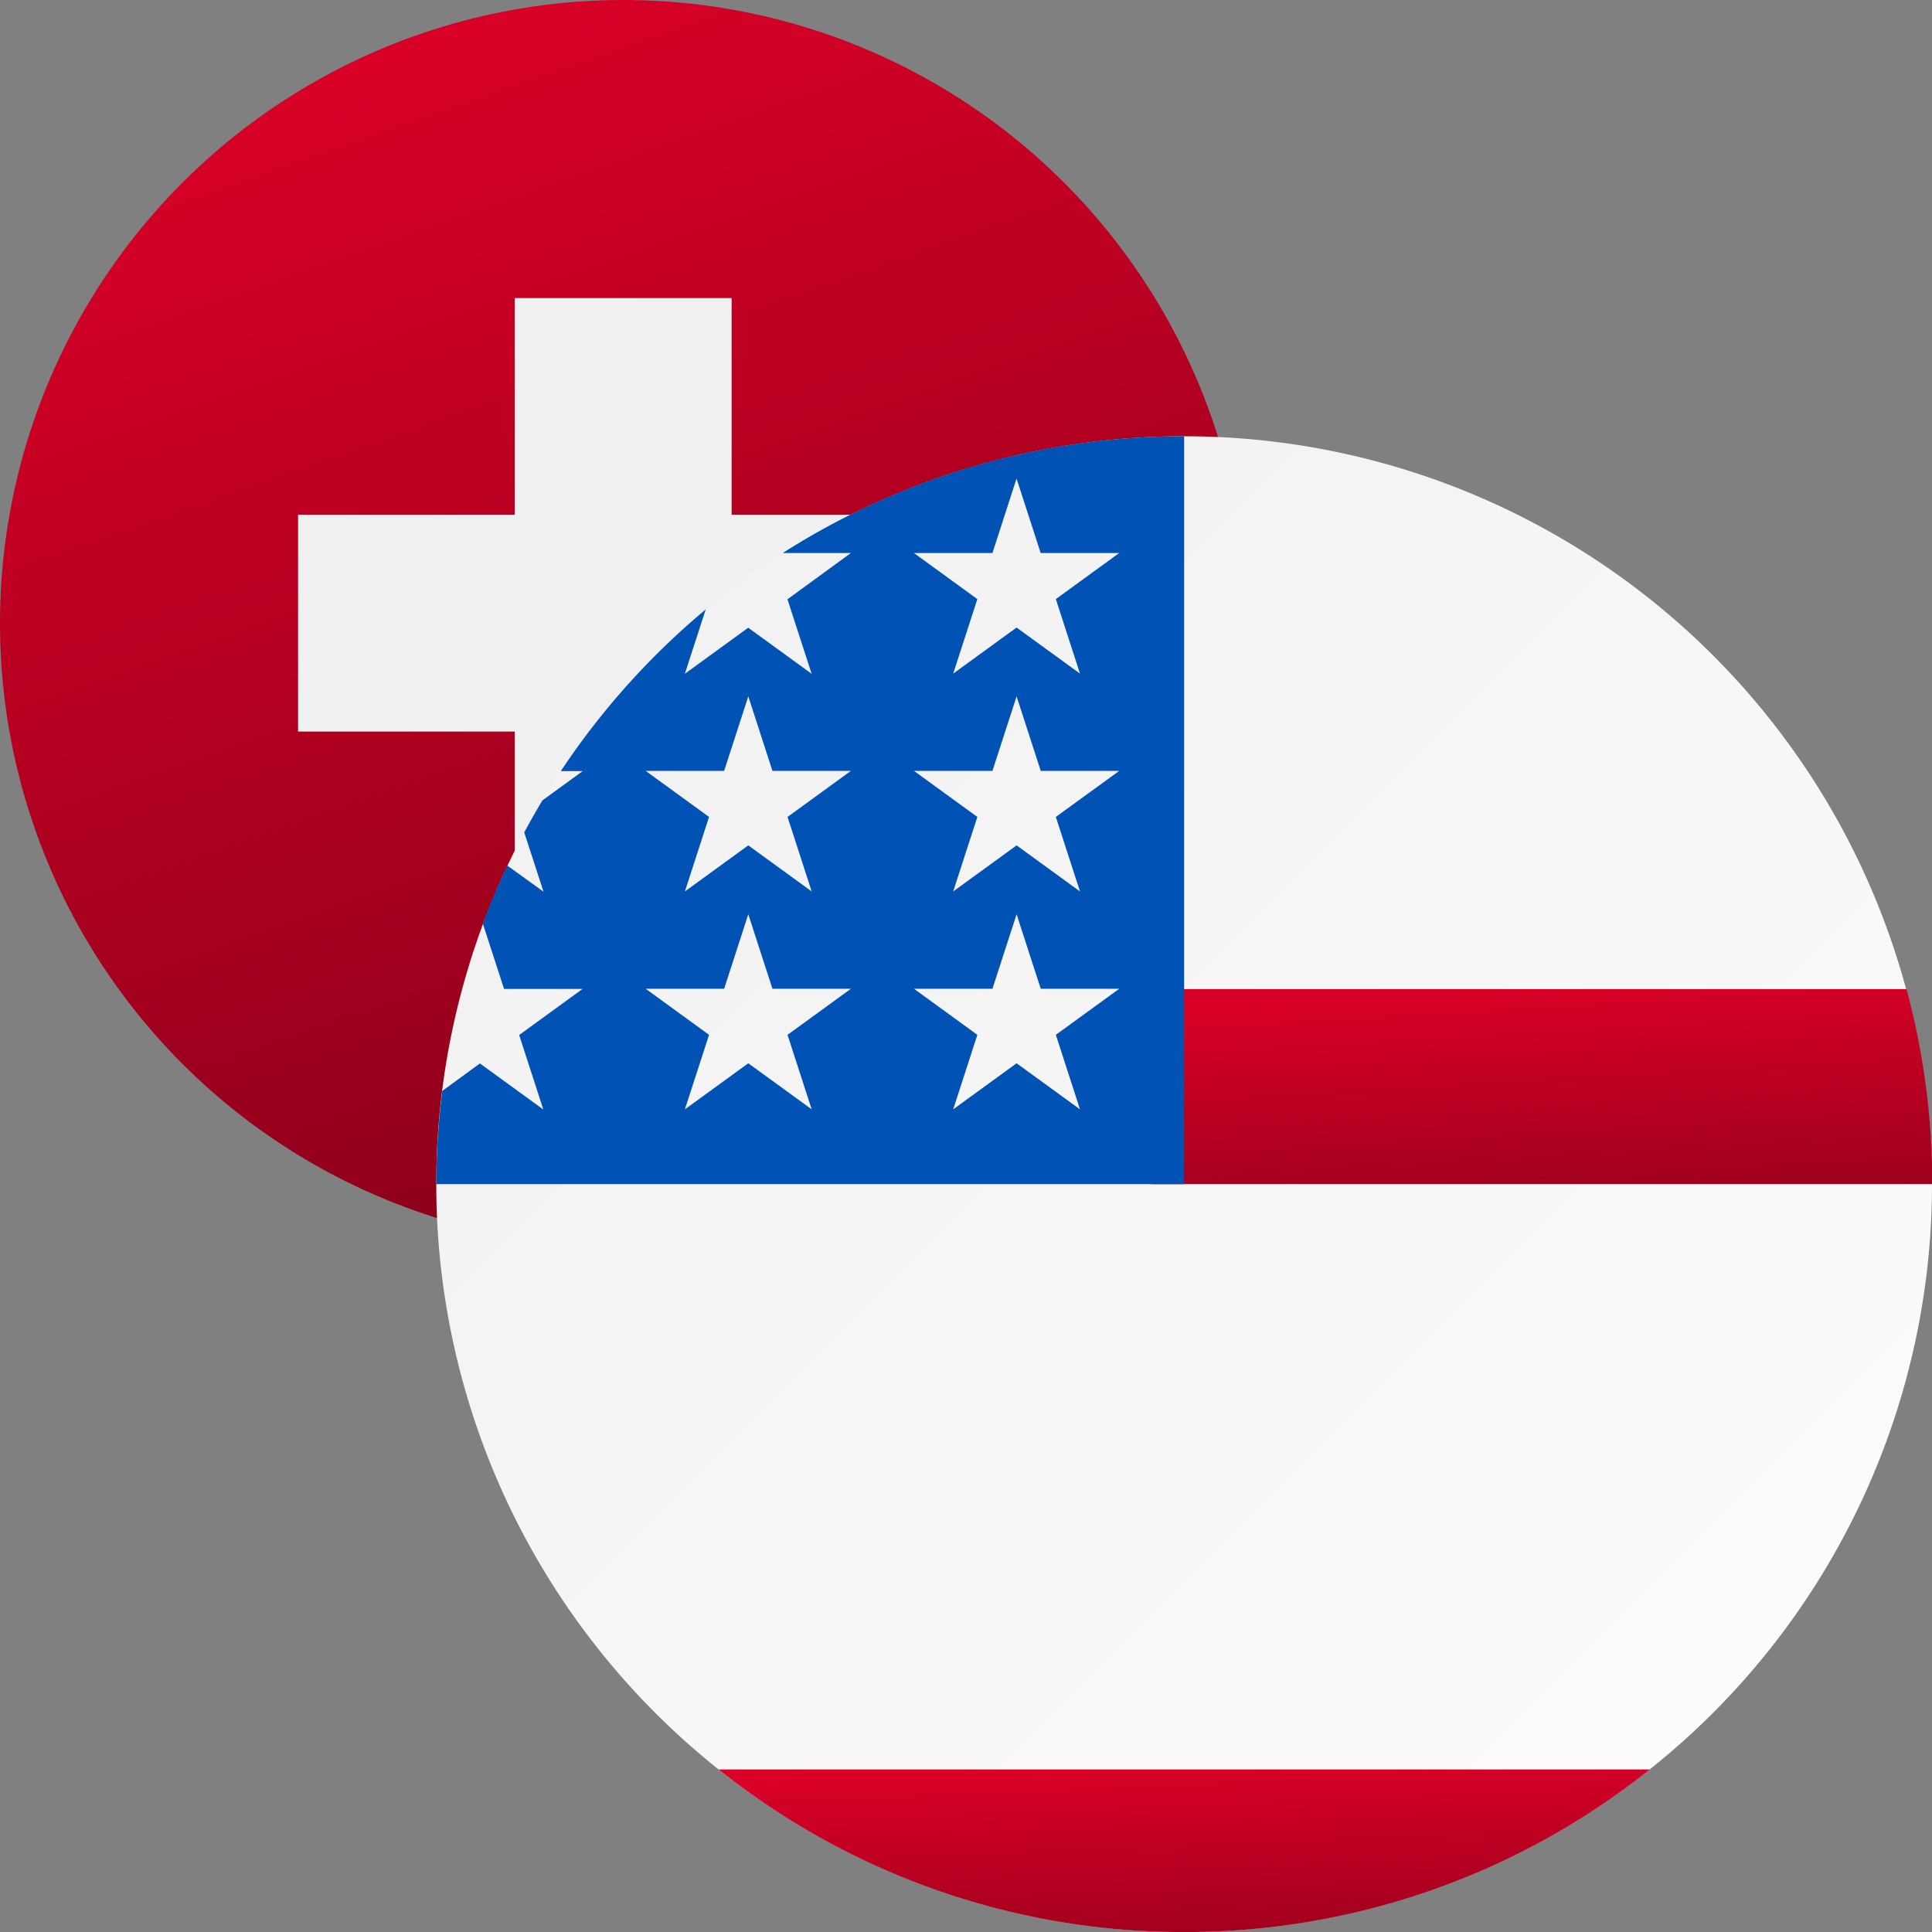 <svg width="48" height="48" viewBox="0 0 32 32" fill="none" xmlns="http://www.w3.org/2000/svg" xmlns:xlink="http://www.w3.org/1999/xlink"><rect x="0" y="0" width="32" height="32" fill="#808080" stroke="none"/><g class="sprite">
  <defs>
    <linearGradient id="res_1_usdchf" x1="0.27" y1="0.054" x2="0.711" y2="1.311" gradientUnits="objectBoundingBox">
      <stop offset="0" stop-color="#d80027"></stop>
      <stop offset="1" stop-color="#6c0014"></stop>
    </linearGradient>
    <linearGradient id="res_1_usdchf-2" x2="1" y2="1" gradientUnits="objectBoundingBox">
      <stop offset="0" stop-color="#f0f0f0"></stop>
      <stop offset="1" stop-color="#fffcfc"></stop>
    </linearGradient>
    <linearGradient id="res_1_usdchf-3" x1="0.5" y1="0" x2="0.948" y2="1.918" xlink:href="#res_1_usdchf"></linearGradient>
  </defs>
  <g id="res_4_usdchf">
    <circle id="res_5_usdchf" data-name="Эллипс 169" cx="10.323" cy="10.323" r="10.323" fill="url(#res_1_usdchf)"></circle>
    <path id="res_6_usdchf" data-name="Контур 1411" d="M133.206,126.025h-3.59v-3.59h-3.591v3.59h-3.59v3.59h3.59v3.59h3.591v-3.59h3.59Z" transform="translate(-117.498 -117.498)" fill="#f0f0f0"></path>
  </g>
  <g id="res_7_usdchf" transform="translate(7.226 7.226)">
    <path id="res_8_usdchf" data-name="Контур 1410" d="M12.387,0A12.387,12.387,0,1,1,0,12.387,12.387,12.387,0,0,1,12.387,0Z" transform="translate(0 0)" fill="url(#res_1_usdchf-2)"></path>
    <g id="res_9_usdchf" data-name="Сгруппировать 1308" transform="translate(0.427 2.693)">
      <path id="res_10_usdchf" data-name="Контур 1390" d="M244.87,192.448H257.8a12.4,12.4,0,0,0-.427-3.231h-12.5Z" transform="translate(-233.448 -182.754)" fill="url(#res_1_usdchf-3)"></path>
      <path id="res_11_usdchf" data-name="Контур 1391" d="M244.87,58.883h11.108a12.451,12.451,0,0,0-2.858-3.231H244.87Z" transform="translate(-233.448 -55.652)" fill="url(#res_1_usdchf-3)"></path>
      <path id="res_12_usdchf" data-name="Контур 1392" d="M104.355,459.041a12.334,12.334,0,0,0,7.711-2.693H96.644A12.334,12.334,0,0,0,104.355,459.041Z" transform="translate(-92.394 -436.959)" fill="url(#res_1_usdchf-3)"></path>
      <path id="res_13_usdchf" data-name="Контур 1393" d="M10.21,326.013H31.348a12.313,12.313,0,0,0,1.391-3.232H8.819A12.313,12.313,0,0,0,10.21,326.013Z" transform="translate(-8.819 -309.856)" fill="url(#res_1_usdchf-3)"></path>
    </g>
    <path id="res_14_usdchf" data-name="Контур 1394" d="M5.738,1.934H6.867L5.817,2.7l.4,1.234-1.05-.763-1.05.763.346-1.066a12.455,12.455,0,0,0-2.4,2.678h.362l-.668.486q-.156.261-.3.529l.319.982-.6-.433q-.222.47-.405.962l.352,1.082h1.3l-1.05.763.4,1.234-1.05-.763L.1,10.843A12.507,12.507,0,0,0,0,12.387H12.387V0A12.329,12.329,0,0,0,5.738,1.934Zm.48,9.214-1.05-.763-1.05.763.4-1.234-1.05-.763h1.3l.4-1.234.4,1.234h1.3l-1.05.763Zm-.4-4.843.4,1.234-1.05-.763-1.05.763.4-1.234-1.05-.763h1.3l.4-1.234.4,1.234h1.3Zm4.844,4.843-1.05-.763-1.05.763.4-1.234-1.05-.763h1.3l.4-1.234.4,1.234h1.3l-1.05.763Zm-.4-4.843.4,1.234-1.05-.763-1.05.763.4-1.234-1.05-.763h1.3l.4-1.234.4,1.234h1.3Zm0-3.608.4,1.234-1.05-.763-1.05.763.4-1.234-1.05-.763h1.3L9.611.7l.4,1.234h1.3Z" transform="translate(0 0)" fill="#0052b4"></path>
  </g>
</g></svg>